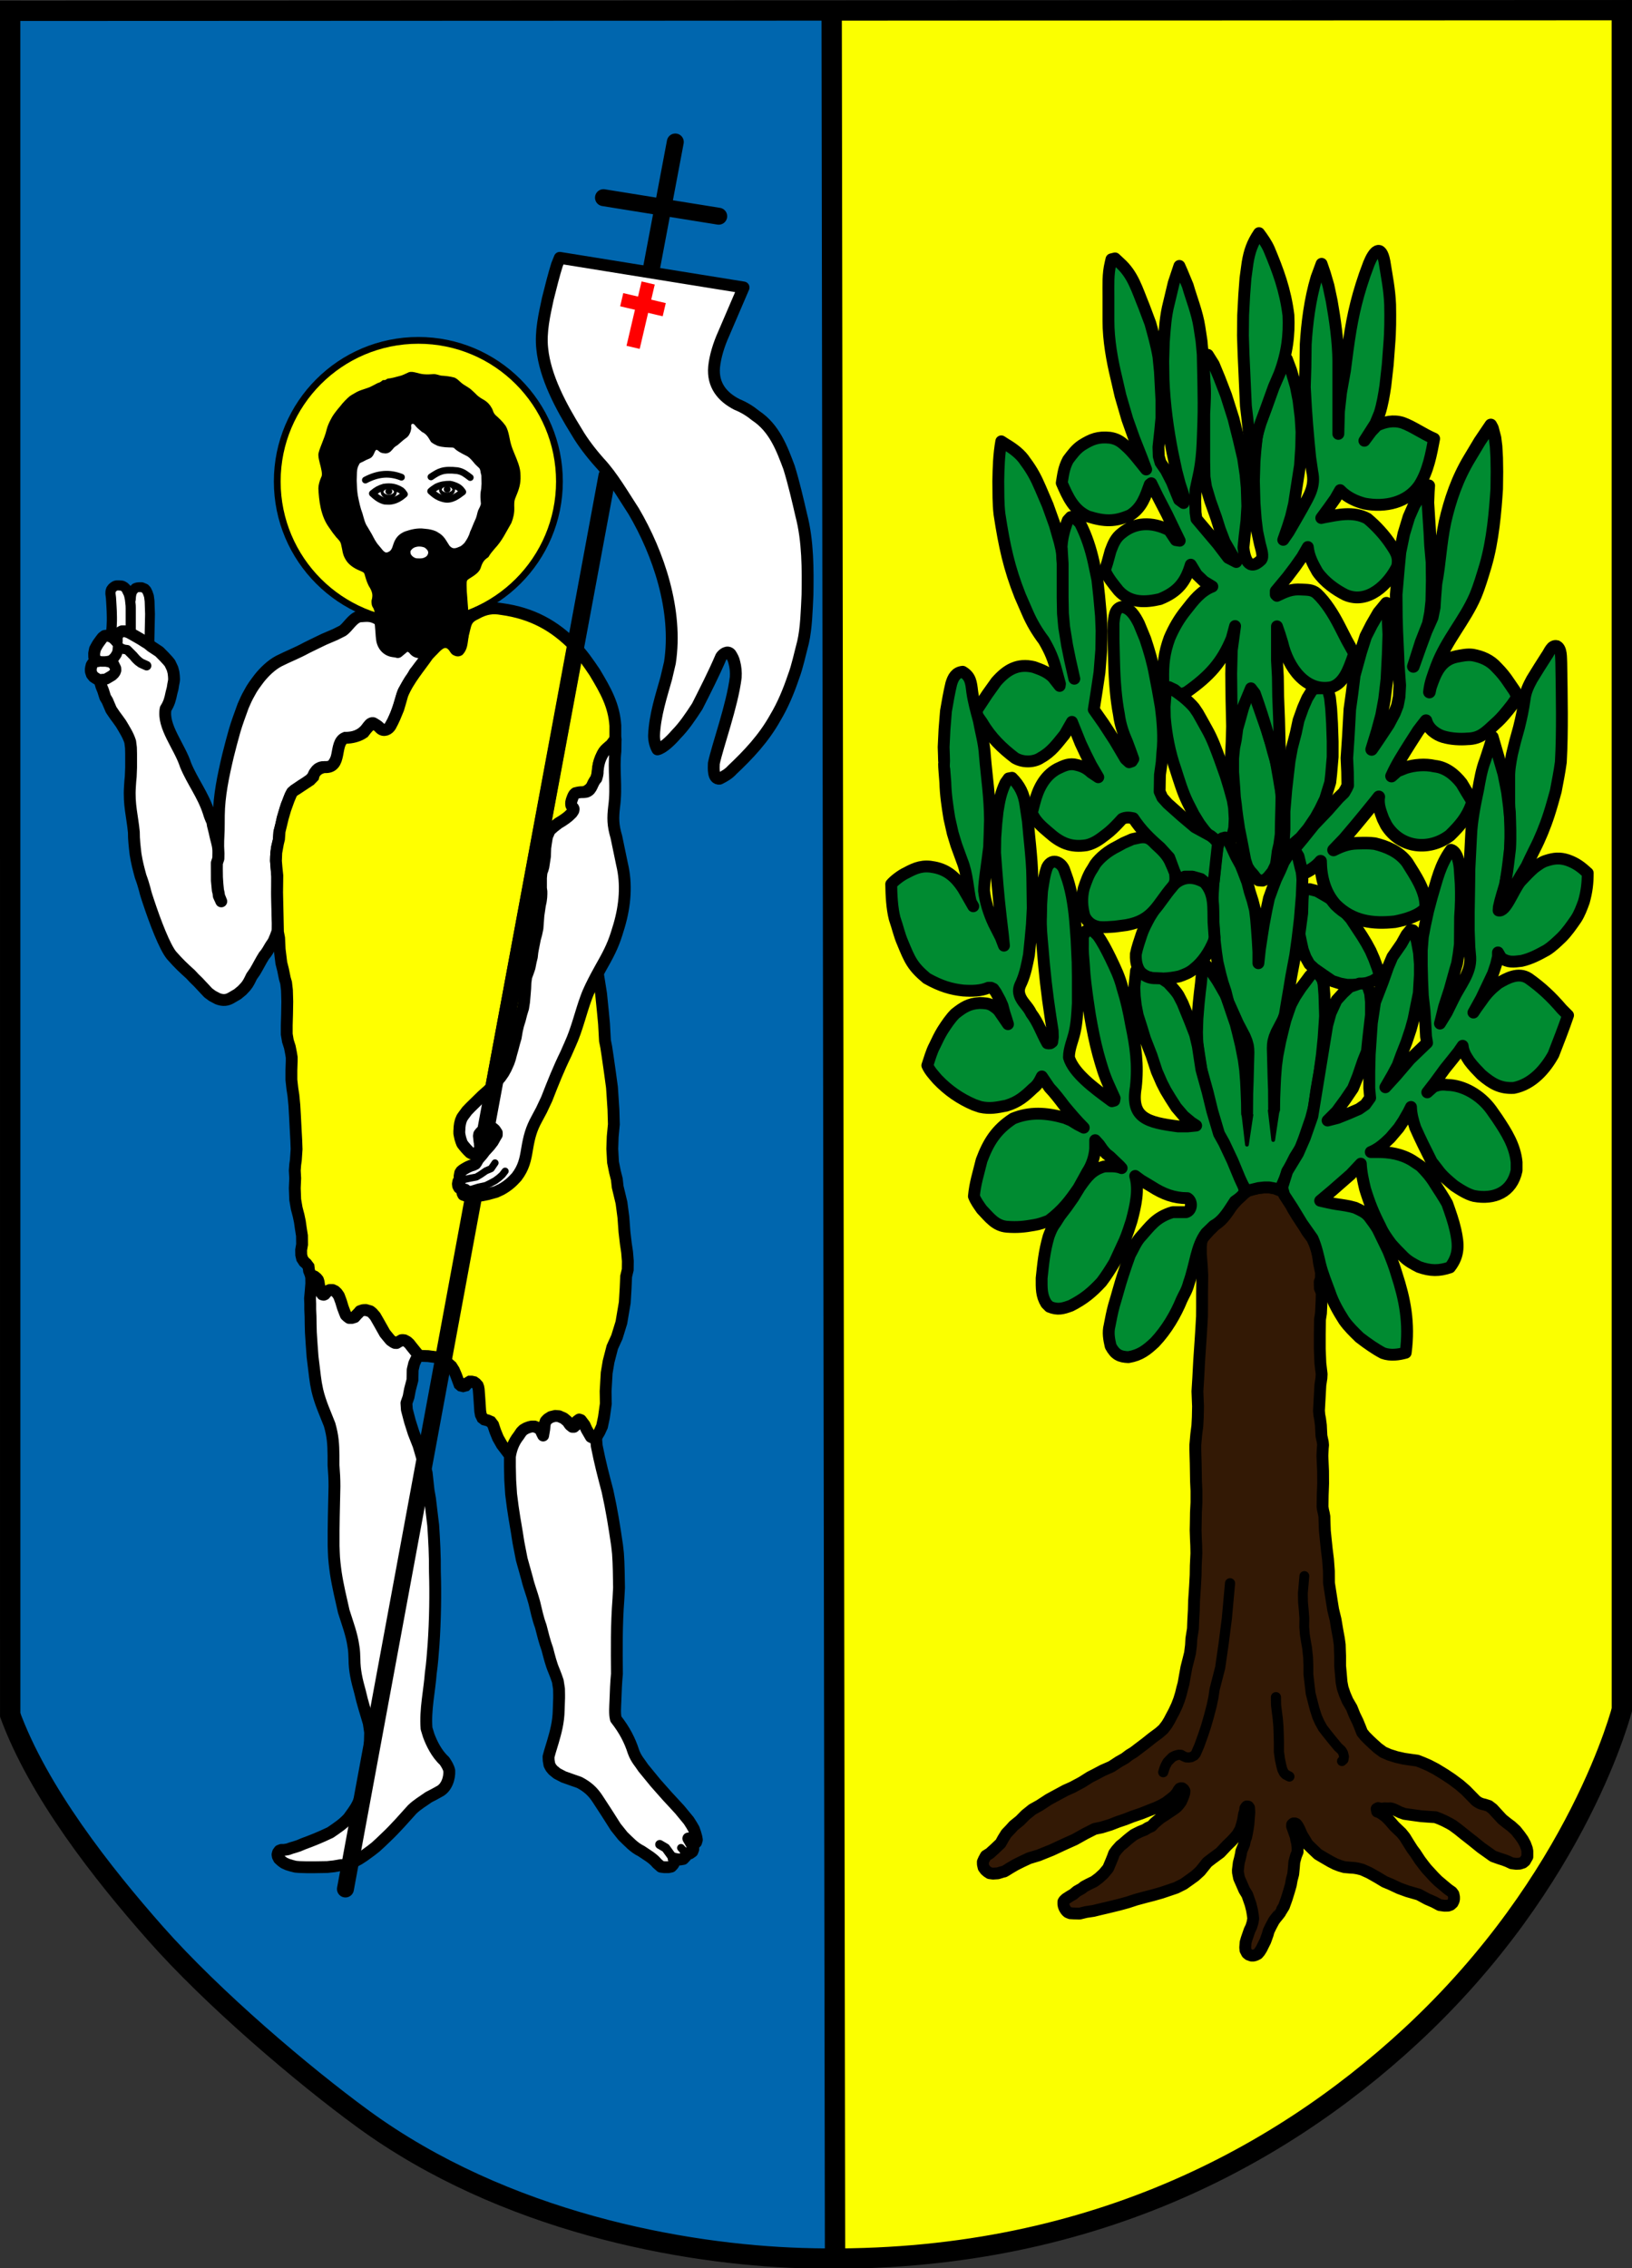 <?xml version="1.0" encoding="UTF-8" standalone="no"?>
<svg
   xmlns:dc="http://purl.org/dc/elements/1.1/"
   xmlns:cc="http://creativecommons.org/ns#"
   xmlns:rdf="http://www.w3.org/1999/02/22-rdf-syntax-ns#"
   xmlns:svg="http://www.w3.org/2000/svg"
   xmlns="http://www.w3.org/2000/svg"
   xmlns:sodipodi="http://sodipodi.sourceforge.net/DTD/sodipodi-0.dtd"
   xmlns:inkscape="http://www.inkscape.org/namespaces/inkscape"
   height="978.11"
   width="703.78"
   version="1.1"
   id="svg178"
   sodipodi:docname="POL_gmina_Jonkowo_COA.svg"
   inkscape:version="1.0.1 (3bc2e813f5, 2020-09-07)">
  <rect width="100%" height="100%" fill="#333333" stroke="none"/>
  <defs
     id="defs182" />
  <sodipodi:namedview
     pagecolor="#ffffff"
     bordercolor="#666666"
     borderopacity="1"
     objecttolerance="10"
     gridtolerance="10"
     guidetolerance="10"
     inkscape:pageopacity="0"
     inkscape:pageshadow="2"
     inkscape:window-width="1920"
     inkscape:window-height="1001"
     id="namedview180"
     showgrid="false"
     inkscape:zoom="0.20950308"
     inkscape:cx="-871.44197"
     inkscape:cy="896.99169"
     inkscape:window-x="-9"
     inkscape:window-y="-9"
     inkscape:window-maximized="1"
     inkscape:current-layer="svg178" />
  <title
     id="title2">Gmina Jonkowo coat of arms</title>
  <g
     transform="translate(-25.797 -62.87)"
     id="g176">
    <g
       transform="matrix(.745 0 0 .745 65.709 66.857)"
       id="g174">
      <path
         d="m428.43 2.732 457.78-0.347-0.693 986.25-8.317 24.951-31.188 60.991-49.555 67.922-51.981 48.862-42.624 32.921-65.496 35.347-79.704 29.802-70.001 11.436-57.525 2.772z"
         stroke="#000"
         stroke-width="1.96px"
         fill="#ff0"
         id="path6"
         style="fill:#fbff00;fill-opacity:1" />
      <path
         d="m-47.162 1.459 475.28-1.213 1.38 1302.5l-39.852-1.04-47.822-6.931-51.461-10.743-39.332-14.208-45.916-18.54-32.748-19.406-39.159-28.243-38.119-32.921-41.585-38.119-38.292-43.837-27.55-37.08-16.287-26.857-19.406-37.946z"
         fill="#004dff"
         id="path8"
         style="fill:#0066ae;fill-opacity:1" />
      <g
         fill="#fff"
         id="g16">
        <path
           d="m22.319 339.07 1.819-3.379 1.993-1.04h1.993l2.686 0.693 1.906 3.032 0.52 5.891-0.26 21.399-10.569-5.458-0.866-3.985 0.52-10.05z"
           id="path10" />
        <path
           stroke-linejoin="round"
           d="m10.667 362.47 0.217-2.772 0.173-2.469 0.13-3.119v-2.382l-0.087-3.422-0.13-2.556-0.173-2.989-0.13-2.123-0.303-2.339 0.043-1.3 0.347-1.126 0.78-1.04 0.996-0.78 0.644-0.36 0.743-0.204h1.429l1.646 0.13 0.623 0.251 0.896 0.556 0.95 0.925 0.736 1.559 0.693 1.386 0.347 1.17 0.433 2.123 0.39 3.509 0.043 1.603v3.769 4.115 5.848"
           stroke="#000"
           stroke-width="5.881"
           id="path12" />
        <path
           stroke-linejoin="round"
           d="m154.29 351.45c-4.146 1.367-6.388 6.178-9.543 8.303l-4.258 2.144-6.524 2.787-4.503 2.175-5.513 2.695c-5.96 3.252-10.36 4.822-16.111 7.719-4.531 2.404-8.515 6.419-11.302 9.893-2.314 3.112-4.125 5.379-5.82 8.729-1.382 2.359-2.466 4.85-3.553 7.351-1.983 5.564-3.475 9.342-5.023 14.672-1.298 4.65-2.552 9.31-3.706 13.998-2.888 12.233-5.187 23.357-5.33 34.581l-0.031 4.901c0.059 4.721-0.408 8.824-0.337 13.048l0.184 4.227-0.061 2.971-0.858 2.573-0.031 3.216 0.061 4.962 0.276 4.135 0.337 3.431 0.368 1.562 0.245 1.715 1.256 3.124-1.44-3.155-0.214-1.838-0.368-1.378-0.551-5.758v-1.348l-0.031-8.729 0.827-2.573 0.061-3.247c0.139-4.487-1.1-6.665-2.147-12.018l-1.038-4.155-0.245-1.746c-0.901-1.844-1.689-3.825-2.144-5.544-3.333-10.295-9.316-17.671-13.324-27.322-3.499-10.914-13.591-22.326-11.582-32.678 2.054-3.217 2.606-5.544 3.373-9.224l0.674-2.603 0.337-2.175 0.337-1.685 0.153-1.317-0.092-1.868-0.245-2.144-0.582-2.205-1.47-3.124-1.164-1.44-2.205-2.389-2.818-2.849-4.564-3.002-2.175-1.776-1.44-0.858-2.205-1.409-2.481-1.44-3.186-1.807-1.746-0.95-1.072-0.337-1.011-0.245h-0.827-0.796l-1.164 0.582-1.103 0.95-0.582 1.103-0.276 1.317 0.031 1.378-0.031 0.582-0.858-0.98-1.133-1.072-1.072-0.643-1.103-0.398-1.133-0.276h-0.521l-1.133 0.153-1.225 0.919-1.195 1.562-1.47 2.052-0.796 1.348-0.95 1.776-0.459 2.389 0.031 2.236 0.521 1.225 1.011 0.827 0.521 0.245-1.072 0.123-1.164 0.49-0.704 0.766-0.613 0.98-0.337 1.409-0.153 1.072 0.031 1.133 0.582 1.777 1.103 1.378 1.317 0.858 1.501 0.888 1.225 0.031 1.256-0.092-1.654 0.521 0.031 0.858 0.276 0.766 0.49 1.685 0.98 2.42 1.225 3.89 1.225 2.022 1.041 2.45 1.164 2.726 1.47 2.175 0.98 1.409 1.501 2.022 1.746 2.45c2.139 3.635 4.114 6.603 5.33 10.445l0.429 3.431 0.092 3.614v3.89 3.859l-0.214 5.421-0.245 2.512-0.214 3.247c-0.708 10.446 1.404 17.224 2.267 26.403-0.039 4.258 0.498 8.461 0.98 12.681 0.762 4.825 1.6 7.978 2.941 12.926 0.952 2.49 1.722 5.027 2.42 7.596 0.496 2.308 1.286 4.53 2.022 6.769 3.97 12.034 9.498 26.455 13.462 31.304 4.535 5.133 6.812 7.195 11.011 10.996l2.052 2.205 2.45 2.389 1.623 1.746 4.104 4.38 2.42 1.776 3.002 1.593c3.203 1.26 5.678 0.92 8.239-0.704l3.308-1.93 2.634-2.175 2.083-2.236c1.499-1.752 2.41-3.795 3.4-5.85l2.022-2.91c1.797-2.996 3.304-6.119 5.176-9.066 1.528-1.701 2.607-3.668 3.737-5.636l1.715-2.573 1.225-2.879 1.072-2.91 0.153-1.317 0.123-3.676-0.276-4.196-0.061-4.84-0.092-6.555 0.031-5.421-0.031-5.728-0.123-1.807-0.398-5.483-0.184-2.205 0.061-2.297 0.214-1.96 0.245-2.971 1.072-4.135 0.306-4.748 1.164-4.349 0.796-3.859 1.103-3.676 1.164-3.89 0.95-2.236 1.195-3.186 1.041-1.93 1.47-1.409 3.921-2.665 2.818-1.807 2.267-1.593 1.47-1.562 1.041-2.205 1.195-1.654 0.98-0.888 1.348-0.674 1.011-0.214 2.114-0.092h1.378l1.562-0.337 1.072-0.888 0.705-1.195 1.072-1.838 1.256-2.849 1.195-2.603 0.888-2.604 0.674-1.868c5.357-3.652 8.84-2.809 13.232-7.535l1.256-1.685 1.164-1.378 0.582-0.398 0.643-0.245h0.613l0.613 0.306 0.643 0.582 1.041 0.95 1.348 0.919 1.593 0.98 0.858 0.306 0.613 0.031h0.858l0.766-0.214 0.306-0.276 0.674-0.796 2.205-3.89 1.807-4.043 1.654-4.87 1.654-5.483 0.95-2.787 1.776-3.002 1.838-3.247 1.593-2.114 1.225-2.42 1.47-1.868 1.715-2.297 0.919-1.133 1.072-1.47 1.164-1.409 1.532-1.838-4.87-2.603-7.627-3.676-5.115 4.258-4.87-1.654-3.798-11.119-1.868-6.8-0.808 0.637c-4.249-2.728-7.378-1.887-11.028-1.681z"
           stroke="#000"
           stroke-linecap="round"
           stroke-width="6.861"
           id="path14" />
      </g>
      <g
         stroke="#000"
         stroke-linecap="round"
         id="g26">
        <circle
           stroke-linejoin="round"
           fill-rule="evenodd"
           cx="477.31"
           transform="matrix(2.751 0 0 2.751 -1124.5 -872.11)"
           cy="416.37"
           r="29.688"
           stroke-width="1.425"
           fill="#ff0"
           id="circle18"
           style="fill:#ffff00;fill-opacity:1;stroke-width:1.425;stroke-miterlimit:4;stroke-dasharray:none" />
        <path
           d="m295.74 109.06 66.709 10.743"
           stroke-width="9.802"
           fill="none"
           id="path20" />
        <path
           stroke-linejoin="round"
           d="m337.32 76.831-14.03 74.329"
           stroke-width="9.802"
           fill="none"
           id="path22" />
        <path
           stroke-linejoin="round"
           d="m270.44 143.89 106.39 17.15-11.48 26.75c-2.818 6.2-4.97 13.206-5.575 19.236-0.941 10.552 4.774 17.42 13.293 21.747 4.015 1.625 7.471 3.759 10.782 6.463 10.839 7.208 15.161 18.925 19.297 29.956 2.851 9.248 5.025 18.721 7.045 27.475 3.99 15.222 3.863 31.824 3.643 46.23-0.442 9.093-0.687 19.244-2.57 27.496-1.794 6.719-3.337 14.274-5.521 19.914-2.857 8.476-6.204 16.496-10.518 23.688-6.772 12.134-15.56 21.37-24.975 30.277-2.065 2.294-4.583 3.744-7.302 5.091-3.898 0.388-3.409-6.117-3.329-8.855 2.207-10.418 10.692-33.605 12.683-49.839 0.22-2.903-0.112-6.043-0.796-8.546-0.386-1.867-1.19-3.369-2.205-4.931-1.761-2.055-4.409-0.043-5.483 1.593-4.194 9.853-9.43 20.049-13.807 28.723-4.008 6.167-7.697 11.624-12.168 16.15-3.073 3.618-7.749 8.076-10.877 8.735-1.393-2.539-1.995-5.483-1.961-8.091 0.466-11.621 4.311-23.112 7.075-33.065 0.704-3.007 1.411-6.014 2.118-9.021 4.66-30.251-6.678-63.367-20.935-87.597-6.26-9.627-12.533-20.419-19.689-28.089-4.998-5.585-9.959-12.078-13.255-17.76-9.326-15.018-18.377-32.027-20.013-48.255-1.107-9.796 1.325-20.045 3.205-28.849 1.691-6.748 3.505-14.015 5.328-19.796z"
           stroke-width="6.861"
           fill="#fff"
           id="path24" />
      </g>
      <path
         d="m320.72 162.25-6.931 29.629"
         stroke="#f00"
         stroke-linecap="square"
         stroke-width="7.841"
         fill="none"
         id="path28" />
      <path
         d="m310.12 169.01 16.98 3.985"
         stroke="#f00"
         stroke-linecap="square"
         stroke-width="7.841"
         fill="none"
         id="path30" />
      <g
         stroke="#000"
         id="g38">
        <path
           d="m126.43 733.01-1.103-2.818-0.306-2.45-1.286-1.715-1.225-1.041-1.225-1.899-0.49-2.083-0.061-2.818 0.551-3.247-0.061-5.085-0.613-3.859-0.613-4.288-0.735-3.492-1.103-4.227-0.858-5.023-0.245-6.616 0.245-5.697-0.245-4.533 0.245-3.369 0.368-2.573 0.429-6.371-0.184-5.146-0.429-7.964-0.306-6.003-0.368-6.371-0.551-5.697-0.613-3.982-0.551-5.023v-5.575l0.184-5.268v-2.144l-0.429-2.573-0.674-3.431-1.103-3.431-0.674-3.982v-5.085l0.184-6.494 0.123-7.29-0.184-6.555-0.49-4.288-0.735-2.512-1.041-5.085-0.98-3.859-0.98-7.964-0.306-6.494-0.674-3.492-0.184-8.883-0.306-14.029 0.123-9.74-0.49-4.778-0.306-3.676 0.184-4.84 0.98-5.391 0.613-2.512 0.306-4.349 1.899-7.902 1.47-5.023 1.96-5.452 1.348-3.186 0.674-1.225 1.103-0.919 1.225-0.735 7.964-5.268 1.838-1.899c0.726-3.293 3.398-5.149 6.432-5.636 10.731 0.804 5.154-14.171 12.06-16.954 3.891-0 7.848-1.041 10.667-3.017 3.601-4.783 5.556-6.93 9.679-2.45 2.093 1.978 4.704 0.577 5.881-1.348 1.81-3.195 3.147-6.596 4.533-9.985 0.84-2.744 1.611-5.508 2.389-8.27 3.433-8.403 9.969-15.822 14.764-22.789 7.5-7.965 7.905-9.02 18.439-6.616 4.101-9.494 1.465-13.867 9.327-17.367 5.277-2.993 9.62-3.645 14.902-2.7 17.844 2.434 30.789 9.809 42.054 21.354 4.58 4.586 8.149 9.859 11.762 15.192 6.471 10.794 11.189 19.074 12.007 30.936v9.924l-0.858 1.348c-4.728 1.429-6.22 3.549-7.596 7.841l-1.164 3.492c-0.99 8.971-2.659 14.477-10.904 16.846l-2.818 0.919c-1.833 4.112-0.773 5.621-0.123 9.434-1.894 2.514-4.428 4.212-6.922 6.065l-7.167 5.513-0.796 3.002-3.247 28.425-1.899 25.79-3.737 21.747 36.45-5.942 0.551 8.393 0.919 5.758 1.041 6.555 0.98 9.679 0.735 7.719 0.551 9.863 0.735 3.676 0.858 5.697 1.225 8.576 1.225 9.005 0.245 3.614 0.613 9.312 0.245 8.515-0.674 7.167-0.245 6.984 0.429 7.78 1.103 5.513 1.103 4.349 0.49 4.411 2.205 9.189 1.103 8.393 0.613 8.393 0.796 6.8 0.735 4.962 0.429 5.207-0.061 5.023-0.919 3.859-0.306 6.922-0.49 8.209-0.98 5.758-0.98 5.82-2.573 8.331-2.695 5.942-2.144 8.331-1.103 6.555-0.613 10.598 0.123 7.229-1.103 7.902-1.103 5.207-1.47 3.186-2.205 3.737-8.821 2.512-17.765 3.676-15.56 0.858s-4.288 4.84-4.288 4.595c0-0.245-4.166-3.063-4.166-3.063l-3.676-4.84-2.267-3.982-1.593-3.921-1.225-3.676-1.348-1.776-1.838-0.796-1.899-0.49-1.103-0.858-0.919-1.899-0.368-2.144-0.49-7.535-0.368-4.901-0.245-1.409-0.368-0.98-1.041-1.164-1.041-0.735-1.348-0.306h-1.164l-1.164 0.674-0.613 0.919-0.613 0.674-1.409 0.368-1.286-0.306-0.858-0.735-1.899-5.146-1.286-3.002-1.47-2.328-1.899-1.654-2.941-2.083-3.676-1.47-4.962-0.674-5.636-0.184-6.003-0.184-20.767-3.063-23.218-9.495-7.657-18.746-3.186-10.169z"
           stroke-width="6.861"
           fill="#ff0"
           id="path32"
           style="fill:#ffff00;fill-opacity:1" />
        <path
           stroke-linejoin="round"
           d="m145.34 228.87c0.948-1.107 2.034-2.271 3.119-3.238 1.227-1.226 2.483-1.781 3.855-2.61 1.423-0.895 2.919-1.49 4.505-1.993l2.556-0.866 1.516-0.563c1.717-0.835 2.984-1.501 4.548-2.339 1.23-0.277 2.035-0.845 2.946-1.646 1.177 0.142 1.745-0.25 2.686-0.866 2.311-0.207 4.524-0.894 6.759-1.477 2.144-0.483 3.494-1.348 5.483-2.205 1.177-0.424 2.184-0.111 3.369 0.123 1.581 0.424 3.201 0.888 4.931 1.041 1.942 0.177 3.855 0.1 5.789-0.061 1.483-0.045 2.7 0.579 4.196 0.858 2.684 0.183 4.779 0.389 7.382 1.041 1.362 0.449 2.534 1.753 3.706 2.787 2.28 1.967 4.329 2.529 6.402 4.564l1.685 1.562c1.506 1.698 3.225 2.851 5.176 3.921 2.103 1.24 3.436 2.812 4.503 4.84 0.522 1.308 0.792 2.477 1.947 3.731 2.382 2.109 4.098 3.709 5.894 6.193 1.811 3.116 2.001 7.16 3.002 10.475 1.099 3.834 2.956 7.345 4.227 11.119 0.82 2.513 1.225 4.239 1.225 6.892 0.188 4.512-0.945 7.644-2.665 11.762-1.17 2.597-0.979 4.307-0.95 6.677 0.092 3.022-0.518 5.587-1.593 8.331-3.371 5.74-5.14 9.992-9.557 14.702-1.467 1.737-2.574 3.008-3.584 4.809-2.924 1.835-3.803 3.877-4.809 7.014-1.728 3.619-7.018 5.178-7.627 6.739-0.507 1.011-0.412 2.054-0.429 3.155-0.011 2.319 0.143 4.618 0.368 6.922l0.276 3.798 0.245 3.124-0.398 4.411 0.245 4.043c0.38 2.375 0.561 4.715 0.459 7.106-0.662 4.092-0.553 7.403-3.244 10.177-1.664 1.068-2.863 0.723-4.394-0.058-1.199-0.886-1.403-1.84-2.195-2.676-0.913-1.078-1.632-1.396-2.941-1.623-1.023-0.072-1.857 0.169-2.787 0.521-0.89 0.839-1.456 1.819-2.022 2.879l-0.827 0.98-1.195 0.582-2.047 0.524-1.641 0.041c-8.075 2.043-8.944-2.116-11.325-4.73l-1.273-0.12-0.88 0.403-0.722 1.186-0.429 1.409-0.98 1.164-1.838 0.735c-6.593 0.239-10.377-4.402-10.904-9.495-0.303-1.694-0.413-7.141-1.103-11.394l0.368-1.409 0.123-2.205-0.429-1.777-0.613-1.654c-0.989-1.25-0.98-2.223-0.98-3.737 0.887-3.21 0.56-5.007-0.919-7.841-1.536-2.302-2.26-4.793-3.002-7.412-0.487-1.964-1.331-2.206-3.063-3.002-3.607-1.408-6.486-3.427-8.025-6.003-1.065-1.636-1.573-3.276-1.899-5.146 0-0.245-0.735-3.553-0.735-3.553-0.424-1.976-1.678-3.099-3.002-4.533l-2.022-2.573-2.267-3.247c-4.578-6.38-5.54-15.302-5.82-21.87 0.066-2.057 0.652-3.829 1.409-5.697 0.853-1.648 0.718-2.797 0.429-4.533-0.471-3.007-1.681-6.045-1.838-8.821-0.321-2.138 3.49-9.118 4.778-14.825 0.523-1.955 1.325-3.741 2.267-5.513 1.071-2.223 2.577-4.094 4.104-6.003 0.918-0.981 1.609-1.944 2.49-3.025z"
           stroke-linecap="round"
           stroke-width="1.96px"
           id="path34" />
        <path
           stroke-linejoin="round"
           d="m121.65 1062-2.328 0.98-2.45 0.796-1.899 0.551-1.838 0.674-2.144 0.367h-1.654l-1.164 0.429-0.796 1.103-0.306 1.164 0.184 1.103 0.674 1.348 1.409 1.286 1.593 1.164 1.96 0.858 2.389 0.735 2.205 0.551 2.328 0.184 4.288 0.123h4.288l7.412-0.123 4.043-0.429 3.737-0.674 1.838-0.061 1.776-0.367 3.553-1.225 3.431-1.838 2.818-1.838 4.288-3.124 2.573-2.022 2.941-2.696 3.063-2.94c5.521-5.181 10.95-11.492 15.192-16.173 3.111-2.961 6.045-4.581 9.495-7.045l3.186-1.654 2.757-1.532c4.491-2.092 6.232-7.9 6.004-12.13-0.489-2.184-1.603-3.876-2.818-5.697-4.502-4.074-7.466-10.222-9.128-14.764l-1.225-3.982c-0.866-10.831 1.755-22.145 2.45-31.978 0.797-5.447 1.163-10.934 1.593-16.418 0.991-14.226 1.204-29.855 0.797-42.331 0.103-9.203-0.416-18.37-0.98-26.893l-1.164-9.679-0.674-5.697-0.858-4.901-1.103-10.108-1.593-5.146-3.063-10.537-2.879-7.351-2.144-6.739-1.776-6.8-0.245-3.798 1.225-3.492 0.796-4.227 1.47-5.636 0.123-5.881 0.858-3.614 1.041-2.267 1.409-2.695-1.715-2.083-2.512-3.124-0.98-1.286-1.286-1.164-1.593-0.858-1.041-0.123-0.674 0.061-0.674 0.429-1.164 0.613-0.98 0.613-0.98-0.061-0.858-0.429-1.593-1.103-1.041-1.225-2.267-2.757-3.798-6.739-1.838-3.186-1.654-1.899-1.225-0.98-1.286-0.368-1.225-0.368-1.654 0.061-1.776 0.613-0.735 0.919-1.225 1.225-1.103 1.286-1.593 0.49h-1.593l-0.98-0.735-0.98-0.919-0.674-1.654-1.041-2.757-1.041-3.431-1.225-3.308-1.164-1.654-1.103-1.041-1.409-0.674h-1.593l-0.98 0.429-1.164 1.103-0.796 0.98-0.613 0.245-0.796-0.184-0.551-0.858-1.225-3.982-0.368-2.45-0.368-1.164-0.858-1.041-1.164-0.919-1.409-0.429-0.49 0.123 0.061 4.411-0.368 4.717-0.368 3.859 0.123 3.124v3.247l0.184 4.104 0.061 4.411 0.123 4.778c0.367 5.187 0.546 9.144 0.98 14.09 0.784 5.832 1.099 9.878 1.96 15.437l0.796 4.043c1.653 7.138 4.657 13.532 7.106 19.848 1.898 6.635 2.196 11.297 2.266 17.949v5.513c0.35 4.433 0.551 7.863 0.551 12.252-0.271 13.336-0.583 22.123-0.49 34.551l0.123 3.614c0.1 4.056 0.623 8.056 1.164 12.068 1.168 7.618 3.028 15.203 4.595 22.176 2.156 6.843 4.686 13.501 5.575 20.093 0.489 2.529 0.51 5.093 0.612 7.657 0.011 6.411 1.378 12.327 3.185 18.684 1.516 6.772 3.241 11.782 5.085 18.194l0.796 5.391-0.184 6.739-1.225 12.436c-2.876 7.649-1.885 15.65-6.677 23.953-1.362 2.253-2.934 4.361-4.472 6.494-3.286 3.55-6.533 5.606-10.475 8.331-6.036 2.878-10.396 4.631-15.988 6.677z"
           stroke-width="6.861"
           fill="#fff"
           id="path36" />
      </g>
      <path
         stroke-linejoin="round"
         d="m297.73 270.11-151.35 817.89"
         stroke="#000"
         stroke-linecap="round"
         stroke-width="9.802"
         fill="none"
         id="path40" />
      <path
         d="m184.89 312.52c0.692-0.657 1.296-0.993 2.209-1.256 1.261-0.361 2.267-0.343 3.546-0.141 1.611 0.255 2.366 0.907 3.299 2.134 0.217 0.419 0.371 0.837 0.347 1.256-0.069 0.907-0.333 1.253-0.779 1.917-0.772 0.735-1.443 0.971-2.426 1.288-1.171 0.215-2.33 0.144-3.509 0.087-1.354-0.219-2.42-1.034-3.119-1.993-0.415-0.611-0.458-1.197-0.477-1.906 0.159-0.569 0.446-0.948 0.91-1.386z"
         fill="#fff"
         id="path42" />
      <path
         stroke-linejoin="round"
         d="m156.21 260.93 1.733-0.91 2.209-0.953c2.444-1.291 1.771-4.427 4.115-5.068 1.06 0.099 1.606 0.638 2.382 1.3 0.945 0.778 1.947 0.723 3.119 0.823 1.865-0.194 2.658-1.432 3.812-2.816 0.823-0.921 1.646-1.346 2.469-1.906l3.422-2.946 1.863-1.386c0.99-0.827 1.362-1.788 1.819-2.946l0.39-1.733c-0.189-1.187-0.221-2.167 0.563-3.032 1.373-0.678 1.77-0.477 2.946 0.39 1.146 1.617 2.656 2.811 4.159 4.072 2.974 1.439 3.958 3.549 5.458 5.978 1.022 0.857 2.182 1.397 3.379 1.949 2.685 0.889 5.521 0.854 8.317 0.953 0.986 0.117 1.675 0.481 2.079 1.083 1.236 1.096 2.686 1.84 4.115 2.642l2.946 1.516c1.895 1.214 3.199 2.984 4.635 4.678l1.603 1.559c1.498 1.239 1.662 2.214 1.906 4.029l0.39 1.516 0.087 4.938-0.173 2.989c-0.507 2.211-0.549 4.317-0.347 6.541l0.173 2.123c-0.185 1.305-1.072 2.948-1.663 4.098-0.614 1.716-0.727 3.537-1.715 5.475l-0.91 2.079-1.3 3.205-0.736 1.603c-0.7 2.588-1.933 4.67-3.465 6.801 0 0-1.256 1.17-1.473 1.386-0.991 0.839-2.19 1.224-3.379 1.689-2.456 0.765-3.797 0.086-5.328-1.559-2.173-3.332-3.067-5.597-6.324-7.407-1.596-1.086-3.266-1.413-5.111-1.776l-2.339-0.26c-3.874-0.536-7.551 0.405-10.916 1.559-2.767 1.226-4.329 2.691-5.501 5.241-1.003 2.251-1.1 4.526-3.039 6.026-2.273 1.417-3.378 1.239-5.148-0.482l-2.512-3.032c-1.774-1.968-2.891-4.307-4.115-6.628l-2.441-4.141c-1.673-2.362-2.245-5.348-3.06-8.075-1.295-3.357-1.978-6.843-2.686-10.353-0.5-2.959-0.6-5.933-0.693-8.923l0.13-4.851c0.137-2.031 0.446-3.408 1.429-5.068 0.355-1.162 1.704-1.444 2.729-1.993z"
         stroke="#000"
         stroke-linecap="round"
         stroke-width="1.96px"
         fill="#fff"
         id="path44" />
      <g
         stroke-linejoin="round"
         stroke="#000"
         stroke-linecap="round"
         stroke-width="3.921"
         fill="none"
         id="g52">
        <path
           d="m157.92 272.51c7.337-3.903 14.056-4.36 20.89-1.654"
           id="path46" />
        <path
           d="m195.9 270.68c4.615-3.092 6.904-4.527 15.254-3.614 3.394 0.62 4.993 2.151 7.474 3.982"
           id="path48" />
        <path
           d="m161.97 280.28c2.286-1.933 3.956-2.875 6.677-3.676 4.17-0.617 6.956-0.005 10.091 1.956 0.749 0.604 1.257 1.365 1.793 2.148-2.367 2.075-4.839 3.564-7.682 3.992-1.275 0.222-2.521 0.08-3.798-0.011-2.782-0.66-5.191-2.628-7.081-4.409z"
           id="path50" />
      </g>
      <g
         stroke-linejoin="round"
         stroke="#000"
         stroke-linecap="round"
         id="g64">
        <ellipse
           rx="1.969"
           transform="matrix(1.96 0 0 2.866 -768.13 -903.8)"
           ry="1"
           cy="412.81"
           cx="479.38"
           stroke-width=".827"
           fill="#fff"
           id="ellipse54" />
        <ellipse
           fill-rule="evenodd"
           rx=".859"
           transform="matrix(1.707 0 0 1.707 -645.91 -425.06)"
           ry=".812"
           cy="412.49"
           cx="478.86"
           stroke-width="0.6"
           id="ellipse56" />
        <path
           d="m195.72 278.95c1.034-1.011 2.377-1.821 3.431-2.512 2.784-1.248 4.826-1.532 7.719-1.532 1.131 0.16 2.174 0.524 3.228 0.936l1.428 0.718c1.267 0.774 1.942 1.627 2.757 2.818-1.445 1.147-2.951 2.193-4.566 3.082-2.984 1.407-4.846 1.582-8.075 0.413l-1.081-0.432c-1.865-0.82-3.478-2.22-4.84-3.492z"
           stroke-width="3.921"
           fill="none"
           id="path58" />
        <ellipse
           rx="1.969"
           transform="matrix(1.96 0 0 2.866 -734.39 -905.13)"
           ry="1"
           cy="412.81"
           cx="479.38"
           stroke-width=".827"
           fill="#fff"
           id="ellipse60" />
        <ellipse
           fill-rule="evenodd"
           rx=".859"
           transform="matrix(1.707 0 0 1.707 -612.16 -426.31)"
           ry=".812"
           cy="412.49"
           cx="478.86"
           stroke-width="0.6"
           id="ellipse62" />
      </g>
      <g
         stroke="#000"
         stroke-linecap="round"
         fill="none"
         id="g74">
        <path
           stroke-linejoin="round"
           d="m22.169 341.55 0.123-1.776 0.306-1.654 0.49-1.225 0.674-0.858 0.98-1.041 1.041-0.368 1.103-0.123h1.593l1.899 0.796 0.858 0.919 0.735 1.532 0.674 1.96 0.368 2.879 0.123 3.798 0.123 3.676-0.206 9.739-0.161 7.598"
           stroke-width="5.685"
           id="path66" />
        <path
           stroke-linejoin="round"
           d="m13.899 365.81 0.674 2.389 1.593 1.47 2.083 0.796 1.776 0.245 1.47 1.47 2.022 2.022 1.532 1.777 1.409 1.348 1.593 1.164 1.47 0.674 1.776 0.796"
           stroke-width="5.489"
           id="path68" />
        <path
           d="m3.362 377.45 2.083 0.061h1.96l1.838-0.123 1.103-0.368 1.041-0.674 1.286-1.225 1.164-1.715 0.674-1.654 0.123-1.164 0.184-2.022"
           stroke-width="6.077"
           id="path70" />
        <path
           stroke-linejoin="round"
           d="m8.814 377.51 1.532 0.306 1.164 0.796 0.796 0.674 0.49 1.041 0.551 1.103 0.061 1.225-0.368 1.041-0.674 0.919-1.041 0.98-1.532 0.919-1.899 1.103-1.593 0.49"
           stroke-width="6.469"
           id="path72" />
      </g>
      <path
         stroke-linejoin="round"
         d="m299.07 426.57c-4.66 4.17-6.259 8.908-6.671 14.251 0.068 1.583-0.319 2.979-0.78 4.462-2.639 2.693-2.357 6.355-5.588 7.58-1.119 0.312-2.232 0.303-3.379 0.303-1.067 0.062-2.088 0.305-3.119 0.563l-0.736 0.693c-0.701 1.028-1.044 2.222-1.473 3.379l-0.303 1.343v0.996l0.13 0.78 0.476 0.78 0.606 0.563 0.217 0.476v0.606l-0.173 0.606-0.823 1.256-2.036 1.949-1.603 1.256-1.949 1.343-2.209 1.343-2.686 2.079-1.819 1.603-0.866 1.17-0.476 1.256-0.65 1.343-0.39 1.993-0.347 2.209-0.39 2.772-0.173 4.851-0.91 5.978-0.476 1.646-0.563 1.429-0.173 1.429-0.173 1.949v3.898 2.036l0.26 1.949v1.473l-0.087 1.819-0.303 2.339-0.476 2.209-0.866 5.891-0.26 3.422-0.303 4.115-0.693 3.292-0.78 2.816-0.563 2.902-0.52 2.599-0.39 2.166-0.303 2.729-0.65 2.686-0.693 3.509-0.823 2.426-1.126 3.075-0.433 3.379-0.13 3.205-0.26 3.292-0.39 4.505-0.563 3.595-0.953 3.075-0.953 3.725-0.953 3.032-0.736 3.162-0.693 4.072-0.953 3.292-0.866 3.335-0.78 2.729-0.693 2.686-0.78 2.296-1.559 3.509-1.429 2.599-1.776 2.556-3.249 3.682-3.812 3.899-3.465 3.075-3.898 3.812-2.945 2.884-1.999 2.072-2.053 2.779-0.799 1.15-0.741 1.752-0.445 1.737-0.26 1.848-0.043 1.214-0.1 1.301 0.011 1.319 0.279 1.456 0.304 1.379 0.557 1.757 0.546 1.392 1.167 1.479 1.03 1.209 1.016 1.107 1.337 1.327 0.984 0.515 1.034 0.061 1.598-0.152 1.014-0.585 0.819-1.93 0.288-0.9 0.064-0.957-0.142-0.83-0.028-0.938-0.199-0.826-0.131-1.381-0.213-1.77 0.187-1.041 0.862-1.084 1.775-1.616 1.703-0.412 1.363-0.497 0.91-0.087h0.91l0.65 0.433 0.866 0.78 1.126 1.689v1.17l-0.823 1.343-1.473 2.642-1.863 2.426-2.252 2.469-0.563 0.606-1.386 1.863-1.925 2.217-0.615 0.784-0.879 1.601-0.613 0.895-1.298 0.645-1.32 0.375-1.927 0.847-1.689 0.952-1.083 0.693-0.866 0.736-0.606 0.953-0.354 1.991 0.634 1.951-1.33 0.96-0.281 1.491 0.142 1.156 0.539 1.048 0.922 0.702 2.652 0.395-1.376 1.071-0.207 1.029 0.436 0.887 2.562 0.928 4.056-0.007 3.624-0.49 3.879-0.768 4.851-1.343 2.902-1.343c3.776-2.081 6.19-4.187 9.01-7.321 4.123-5.394 5.077-10.034 6.108-16.374 1.184-6.955 2.367-11.384 5.588-17.24l2.729-5.111 3.032-6.454c3.719-9.558 6.917-17.58 11.089-26.077l2.382-5.415c4.027-8.715 6.205-18.664 9.27-26.9 1.555-4.399 3.911-8.894 5.804-12.519l2.556-4.678c4.198-7.414 7.003-12.568 9.313-19.926l1.429-4.635c3.541-12.017 4.47-24.18 1.733-35.607-1.099-5.347-2.35-11.147-3.292-15.854-2.04-6.862-2.055-10.957-1.3-17.414 1.613-11.939-0.484-21.453 0.756-32.153l0.102-6.357c0.498-2.397-2.462 3.043-3.673 3.424z"
         stroke="#000"
         stroke-linecap="round"
         stroke-width="6.861"
         fill="#fff"
         id="path76" />
      <g
         stroke="#000"
         fill="none"
         id="g84">
        <path
           stroke-linejoin="round"
           d="m213.35 677.38 2.631-0.23 2.749-0.587 3.421-0.638 2.504-1.485 3.041-2.106 3.032-1.3 2.251-3.304"
           stroke-linecap="round"
           stroke-width="4.094"
           id="path78" />
        <path
           stroke-linejoin="round"
           d="m215.51 683.19 3.725-0.173 4.087-1.265 4.192-0.887 2.526-1.229 2.976-1.596 2.254-1.669 1.903-1.718 1.647-2.134"
           stroke-linecap="round"
           stroke-width="4.094"
           id="path80" />
        <path
           d="m298.12 269.81-71.95 386.61"
           stroke-width="9.802"
           id="path82" />
      </g>
      <path
         stroke-linejoin="round"
         d="m246.53 825.87 1.646-2.426 1.213-1.213 1.646-0.953 1.646-0.606 1.386-0.347h1.819l1.993 0.866 1.473 1.126 0.606 1.473 0.866 1.733 0.606-3.552 0.347-3.205 0.52-1.559 1.126-1.213 1.906-1.213 2.512-0.606 2.166 0.173 2.772 1.213 2.166 1.819 1.386 1.993 1.386 1.126h0.953l0.78-0.693 0.433-1.126 0.52-1.473 1.3-0.953 0.953 0.346 2.166 2.859 1.126 2.512 1.559 2.686 0.953 1.646 1.646 0.78h1.386l0.347 4.418c1.997 10.115 3.745 16.663 6.238 26.164 2.51 11.361 3.896 20.199 5.545 31.448l0.52 4.678c0.47 6.605 0.505 13.222 0.606 19.839l-0.347 6.498c-1.164 14.969-0.99 29.371-0.866 43.317-0.512 5.158-0.686 10.331-0.866 15.508-0.133 3.567-0.523 7.588 0.26 10.656 5.045 6.45 8.097 12.408 10.144 18.831 1.59 4.433 3.729 6.377 5.711 9.498l7.104 8.664 6.671 7.537 7.277 7.884 5.285 6.411 1.646 2.599 1.3 2.252 0.78 2.252 0.693 2.426 0.26 1.559-0.433 1.473-1.386 1.213h-0.866l-1.126-1.733-1.126-1.733 2.079 3.552 0.78 1.3v1.386l-0.52 1.386-1.473 1.04-1.213 0.087-1.04-0.173 0.26 0.78-0.433 1.04-1.386 1.473-1.993 0.347-2.166-0.26-1.386-0.347 0.347 0.866v1.473l-0.606 1.126-1.126 1.213-1.646 0.346h-2.339l-1.993-0.26-2.252-1.993c-2.474-3.037-5.99-4.911-9.183-7.104-4.2-2.012-7.238-5.503-10.569-8.664l-4.159-5.198-5.285-8.317-5.025-7.71c-2.924-4.59-6.111-7.348-10.743-9.79l-3.725-1.3-5.371-1.906-3.812-1.993-2.339-1.906-1.213-1.473-0.866-1.646-0.433-2.512-0.087-2.166 0.78-2.859 1.733-5.718c1.589-5.508 3.234-11.13 3.382-18.567l0.17-4.997c0.134-2.397 0.05-4.793 0-7.191l-0.693-4.418c-0.626-2-1.399-3.943-2.166-5.891-1.767-4.072-2.768-8.374-3.899-12.649-1.591-4.329-2.682-8.792-3.812-13.255-1.657-4.446-2.621-9.085-3.725-13.688-1.521-5.633-3.054-9.139-4.159-13.862l-3.119-11.176-1.906-9.79-0.953-6.064-1.386-8.23-0.953-6.238-0.953-7.451-0.52-8.057-0.173-7.797v-5.804c0.677-4.584 2.289-8.523 4.938-11.869z"
         stroke="#000"
         stroke-width="6.861"
         fill="#fff"
         id="path86" />
      <g
         fill="none"
         id="g110">
        <g
           stroke="#000"
           id="g106">
          <path
             stroke-linejoin="round"
             d="m336.72 1071.1-4.964-6.838-3.453-2.028"
             stroke-linecap="round"
             stroke-width="5.23"
             id="path88" />
          <path
             d="m343.16 1067-2.545-2.8"
             stroke-linecap="round"
             stroke-width="4.509"
             id="path90" />
          <g
             id="g104">
            <path
               d="m-49.628 0.895 940.89-0.368"
               stroke-width="11.762"
               id="path92" />
            <path
               d="m-47.692-4.988 0.032 993.31"
               stroke-width="11.784"
               id="path94" />
            <g
               stroke-width="11.762"
               id="g102">
              <path
                 d="m885.19-5.06 0.03 989.57"
                 id="path96" />
              <path
                 d="m-48.042 986.24c16.498 45.557 54.056 93.038 84.309 127.31 33.453 37.894 85.592 82.149 120.18 107.41 82.066 59.943 185.8 78.512 253.84 80.67 159.59 5.062 274.5-56.079 352.99-128.81 97.668-90.498 122.3-189.92 122.3-189.92"
                 id="path98" />
              <path
                 d="m427.83-1.501 1.96 1305.6"
                 id="path100" />
            </g>
          </g>
        </g>
        <path
           d="m427.25 1.806 457.78-1.733 0.693 986.94-27.03 61.337-34.307 57.179-28.763 34.307-37.08 37.426-43.317 35.347-30.149 21.139-43.664 22.178-48.515 18.713-70.347 18.713-59.258 8.317-33.614 0.693z"
           id="path108" />
      </g>
      <path
         stroke-linejoin="round"
         d="m580.07 1053.2-5.458 2.772-6.064 3.379-5.978 2.686-7.451 3.465-7.537 3.032-5.458 1.646-4.072 1.906-3.812 1.906-3.552 2.079s-2.859 1.906-3.292 1.906c-0.433 0-3.379 0.953-3.379 0.953l-2.772 0.173-1.993-0.26-1.213-0.78-1.139-0.965-1.103-1.47-0.429-1.868-0.031-1.47 0.674-1.532 1.072-1.96 2.297-1.44 2.818-2.542 1.774-1.697 1.646-1.559 1.473-2.686 1.863-2.989 2.296-2.382 1.949-2.166 3.595-2.902 3.292-3.336 3.942-3.162 4.115-2.296 5.458-3.552 4.158-2.252 5.371-2.902 3.985-1.776 5.501-2.946 4.808-3.032 2.902-1.473 4.418-2.339 5.025-2.209 4.375-2.859 3.379-1.906 2.556-1.949 2.556-1.559 7.017-5.328 3.855-3.076 3.812-2.816 2.426-2.123 2.079-2.686 1.386-2.296 1.429-2.729 1.3-2.426 1.689-3.595 1.3-3.379 1.04-3.379 0.823-3.422 0.693-2.469 0.866-4.895 0.823-4.548 1.17-4.592 0.91-3.682 0.563-4.418 0.217-3.942 0.91-5.675 0.173-4.635 0.347-6.324 0.13-5.155 0.563-8.534 0.347-6.411 0.087-5.501 0.347-7.104-0.087-4.505-0.173-3.552-0.173-5.415 0.087-4.159 0.087-5.978 0.303-5.891v-6.758l-0.26-5.501-0.173-10.31-0.13-4.288-0.087-3.595v-2.902l0.52-5.891 0.65-5.112 0.26-4.938 0.13-6.281-0.347-8.707 0.476-7.624 0.52-9.876 0.347-5.198 0.433-6.324 0.433-6.714 0.433-7.624 0.043-5.155v-7.537l0.13-11.219-0.26-5.111-0.563-7.017v-4.548l0.433-3.812 0.866-1.256 0.996-1.083 2.556-2.859c5.668-5.388 10.999-12.144 15.464-16.98 2.143-2.513 4.074-4.093 6.628-5.934l3.465-1.256 3.205-0.606 3.292-0.347 3.162 0.043 3.465 0.693 3.119 1.386 2.296 2.036 2.123 3.249 2.079 4.938 2.512 4.159 3.509 5.198 2.339 3.942 2.859 3.855 1.733 3.639 1.429 3.942 0.866 6.714 1.17 5.631-0.087 3.379-0.693 1.993 0.087 3.509 1.126 2.859-0.13 4.375-0.347 7.364-0.563 3.595-0.13 8.534v8.447l0.347 8.36 0.736 6.238-0.13 2.339-0.606 4.029-0.433 7.84-0.39 6.974 0.217 2.512 0.433 2.252 0.477 3.639 0.303 6.151 0.78 3.595 0.173 1.776-0.173 1.776-0.217 4.462 0.39 8.75 0.043 7.277-0.26 6.974-0.087 6.498 0.303 1.949 0.433 1.819 0.347 1.906 0.043 2.166 0.217 6.021 0.563 5.545 0.563 5.328 0.693 5.501 0.52 6.974 0.043 6.844 1.04 6.714 0.476 3.119 0.91 5.631 1.386 5.718 1.04 6.194 0.866 4.678 0.52 3.725 0.087 2.946 0.13 3.509v5.761l0.433 4.722 0.39 4.678 0.65 3.422 1.256 3.682 1.603 3.725 2.382 4.072 1.646 4.115 1.863 3.855 1.386 3.379 1.126 2.902 1.733 2.123 2.512 2.512 2.209 2.079 2.556 2.296 3.205 2.382 3.509 1.516 4.115 1.3 4.418 0.996 4.115 0.606 3.552 0.476 3.119 1.213 3.422 1.473 4.245 2.209 5.112 3.119 4.029 2.686 4.548 3.379 3.639 3.162 3.985 4.072 1.906 1.949 1.126 0.78s0.736 0.433 0.953 0.52c0.217 0.087 1.17 0.476 1.17 0.476l1.776 0.433 2.426 0.78 2.209 1.689 3.379 3.682 2.166 2.339 2.859 2.296 2.382 1.776 2.642 2.426 2.296 2.902 1.733 2.426 1.343 2.512 0.953 2.556 0.303 1.516v1.689 1.603l-0.866 1.473-0.52 0.953-1.17 0.953-1.863 0.606-2.036 0.087-2.599-0.303-2.382-1.126-2.296-0.866-2.469-0.78-3.639-1.3-2.599-1.863-4.332-3.075-4.938-3.985-5.025-3.942-3.335-2.686-3.119-2.296-1.906-1.126-3.032-1.559-2.642-1.169-2.426-0.91-2.859-0.173-5.371-0.39-5.068-0.693-4.635-0.65-2.512-0.91-2.296-1.126-1.733-0.78-1.603-0.433-1.343 0.087-2.079-0.087-1.689 0.303-1.993-0.433-0.866 0.476 0.303 1.56 1.213 0.39 1.646 1.04 2.079 1.516 2.296 2.339 2.772 3.205 4.072 3.899 1.949 2.426 2.426 3.942 1.993 3.119 1.689 2.252 2.642 4.029 2.382 3.162 1.646 2.036 1.689 1.819 2.339 2.556 2.296 2.296 3.335 2.816 2.599 2.166 2.166 1.516 0.91 1.213 0.347 1.646v1.256l-0.217 0.996-0.606 1.256-1.17 1.04-1.429 0.52-2.079 0.043-2.816-0.39-3.335-1.776-3.899-1.689-4.895-2.642-6.498-1.863-4.765-1.733-5.285-2.469-3.162-1.3-3.942-2.382-4.895-2.772-4.202-1.906-2.599-0.65-2.123-0.346-2.036-0.13-3.509-0.303-2.556-0.736-2.686-1.04-2.729-1.386-4.332-2.512-2.989-1.776-3.379-3.205-2.686-2.642-0.996-1.733-2.209-3.639-1.559-3.509-0.823-1.559-0.563-0.78-0.476-0.52-0.65-0.26h-0.823l-0.476 0.303-0.303 0.346-0.043 1.04 0.823 2.382 0.65 1.819 0.65 1.819 0.26 1.689 0.476 1.819 0.303 2.469 0.043 2.772-0.953 2.339-0.953 3.465-0.26 3.249-0.39 3.899-0.866 3.292-0.52 2.989-1.04 3.595-1.343 4.332-1.603 4.462s-2.036 3.249-2.079 3.465-2.772 3.509-2.772 3.509l-0.953 1.3-1.689 3.162-1.343 2.772-0.563 2.036-1.343 3.725-1.429 2.859-0.78 1.603-1.083 1.733-1.083 1.256-1.256 0.65-1.17 0.347h-1.256l-1.559-0.563-0.953-0.78-0.953-1.819-0.13-1.603 0.217-2.859 0.606-2.123 1.689-4.895 0.996-2.079 0.736-2.426 0.39-2.252-0.217-1.949-0.476-2.902-0.866-3.465-1.906-5.458-1.689-2.729-1.949-4.462-1.083-2.426-0.65-3.292-0.043-1.386 0.52-4.288 0.606-2.296 0.606-2.729 0.26-1.646 0.91-2.252 0.736-1.776 0.476-2.382 0.693-1.819 0.433-2.166 0.476-2.642 0.39-2.642 0.26-3.639 0.26-3.162-0.173-2.686-0.477-0.65-0.476-0.087h-0.39l-0.347 0.39-0.476 0.736-0.043 1.126-0.693 2.296-0.476 2.946-0.65 2.642-0.91 2.989-1.733 2.989-1.516 1.819-2.036 2.166-2.556 2.469-3.899 4.159-4.808 3.552-2.686 2.079-1.386 1.733-2.686 3.336-3.075 2.816-3.249 2.339-3.292 2.339-4.332 2.166-4.592 1.559-3.985 1.343-4.895 1.386-4.245 1.083-5.458 1.473-4.895 1.603-4.722 1.3-7.104 1.733-4.462 1.04-3.509 0.866-4.332 0.65-3.725 0.91-3.032-0.087-2.339-0.13-1.386-0.563-0.693-0.606-0.563-0.693-0.693-1.126-0.433-1.126-0.217-1.04v-1.473l0.433-0.736 0.996-0.953 2.469-1.603 1.819-1.04 2.123-1.776 2.859-1.603 1.256-1.04 2.599-1.386 3.292-1.603 2.729-2.036 2.729-2.512 2.599-3.119 1.776-4.202 0.996-2.469 0.693-1.949 1.429-1.949 2.166-2.426 1.863-1.473 2.252-1.993 1.819-1.473 1.949-1.473 1.516-0.78 2.123-1.04 2.729-1.083 1.646-1.04 2.166-0.996 1.819-1.906 1.819-1.516 1.603-1.343 2.512-1.603 2.166-1.473 1.906-1.256 1.646-1.126 1.213-0.996 1.17-1.3 1.213-1.689 0.823-1.863 0.693-1.776 0.39-1.343 0.087-1.256-0.563-0.91-0.736-0.563-0.693-0.043-0.693 0.217-0.78 0.996-0.78 1.386-1.429 1.733-2.339 1.906-2.642 2.036-2.426 1.386-3.292 1.56-4.418 1.733-4.159 1.646-5.285 1.819-4.072 1.603-4.245 1.429-4.332 1.689-5.068 1.559z"
         stroke="#000"
         stroke-width="6.861"
         fill="#331905"
         id="path112" />
      <g
         stroke-linejoin="round"
         stroke="#000"
         stroke-linecap="round"
         fill="none"
         id="g120">
        <path
           d="m619.76 1020.4 0.613-2.022 0.674-1.715 1.164-2.144 1.164-1.225 1.593-1.593 1.838-0.919 1.899-0.49 1.348 0.061 1.409 0.796 1.593 0.674 1.47 0.061 1.409-0.184 1.776-0.919 0.919-1.103 2.022-4.717 2.144-5.942 1.715-5.146 1.715-5.942 1.532-5.881 1.041-4.901 0.674-4.656 3.244-12.608 1.99-13.822 1.878-14.718 1.833-20.296"
           stroke-width="5.881"
           id="path114" />
        <path
           d="m692.78 1022.9-2.209-1.157-0.98-1.041-0.858-1.776-0.613-2.205-0.796-3.737-0.613-4.349v-5.452l-0.123-4.962-0.184-4.656-0.368-4.227-0.735-5.82-0.245-2.083-0.061-4.472"
           stroke-width="5.881"
           id="path116" />
        <path
           d="m723.19 1014 0.953-0.866 0.26-1.819-0.52-2.079-0.953-1.559-1.993-1.819-2.946-3.552-3.552-4.418-2.339-3.032-1.819-3.292-1.473-3.292-1.386-4.332-1.213-4.678-1.126-4.418-0.693-5.804-0.606-5.285v-4.938l-0.173-4.851-0.606-5.631-0.693-3.899-0.606-3.812-0.347-4.505 0.087-4.678-0.347-4.765-0.433-4.678-0.087-5.198 0.866-9.963"
           stroke-width="5.685"
           id="path118" />
      </g>
      <path
         stroke-linejoin="round"
         d="m667.97 683.87-4.166-6.371-2.573-6.248-2.695-6.371-1.593-3.676-1.96-3.921-2.818-5.146-2.573-6.984-1.348-4.288-1.103-4.533-1.225-4.656-1.225-4.901-1.103-4.533-1.103-5.268-1.103-5.513-1.103-6.494-0.613-5.023-0.245-3.553-0.123-4.288 0.245-7.78 0.735-9.005 0.674-6.371 0.613-5.085 0.429-4.533 0.613-5.33 0.368-2.45 2.818 3.186 2.205 2.941 3.063 4.533 2.083 3.553 2.573 4.533 1.47 3.553-1.348-5.391-1.715-5.146-1.225-4.533-1.715-7.229-0.858-5.881-0.613-5.146-0.613-6.248-0.613-9.189-0.245-6.984 0.245-6.739 0.49-7.351 0.858-8.086 0.49-5.268 0.735-4.901 0.613-2.573 1.348-2.941 1.593-1.47 1.103 0.123 0.98 1.103 1.96 3.553 3.186 6.861 2.818 5.146 1.47 3.676 2.328 6.126 1.348 5.268 1.715 5.391 1.348 5.268 0.613 5.023 0.49 5.881 0.49 6.739 0.368 6.616v6.616l0.858-7.964 1.103-7.351 1.103-6.984 1.593-8.454 1.47-6.861 2.083-5.758 1.96-5.146 2.45-5.146 2.083-4.901 1.96-3.063 1.593-1.96 1.838-0.49 1.838 0.735 1.103 1.838 1.225 3.798 0.858 4.411 0.368 5.023-0.368 9.312-1.103 13.355-1.348 11.394-1.348 9.679-2.328 12.374-1.103 6.739-1.593 9.312-0.98 5.881-1.47 4.533 2.573-4.901 2.328-5.391 2.573-4.778 3.308-5.023 3.431-4.533 1.715-2.328 1.103-1.103 1.838-0.49 1.96 0.368 1.103 1.348 1.348 2.083 0.613 2.45 0.49 6.371 0.368 12.252-0.858 12.742-0.98 9.679-1.348 10.047-1.838 10.292-1.348 9.802-1.715 6.494-3.921 11.394-2.083 5.636-3.431 5.513-2.695 5.391-2.941 6.739-2.083 4.778-0.98 2.328-2.818-1.103-3.43-0.613h-2.573l-3.431 0.368-4.533 1.103z"
         stroke="#000"
         stroke-linecap="round"
         stroke-width="6.861"
         fill="#008b31"
         id="path122" />
      <g
         transform="matrix(1.96 0 0 1.96 -767.96 -529.43)"
         id="g126">
        <path
           stroke-linejoin="round"
           d="m727.04 562.81 1.237 3.668 1.149 3.359 0.663 2.607 0.884 3.668 0.84 4.287 0.398 2.961 0.265 3.403 0.133 2.828 0.133 3.403 0.044 3.226 0.044-5.834 0.133-3.668 0.088-3.535 0.133-4.95-0.044-1.149-0.133-0.972-0.354-1.282-0.575-1.414-2.033-3.889z"
           stroke="#000"
           stroke-linecap="round"
           stroke-width="3.5"
           fill="none"
           id="path124" />
      </g>
      <g
         transform="matrix(-1.96 0 0 1.96 2120.2 -531.85)"
         id="g130">
        <path
           stroke-linejoin="round"
           d="m727.04 562.81 1.237 3.668 1.149 3.359 0.663 2.607 0.884 3.668 0.84 4.287 0.398 2.961 0.265 3.403 0.133 2.828 0.133 3.403 0.044 3.226 0.044-5.834 0.133-3.668 0.088-3.535 0.133-4.95-0.044-1.149-0.133-0.972-0.354-1.282-0.575-1.414-2.033-3.889z"
           stroke="#000"
           stroke-linecap="round"
           stroke-width="3.5"
           fill="none"
           id="path128" />
      </g>
      <path
         stroke-linejoin="round"
         d="m666.16 639.68 2.052 17.52 2.665-17.704"
         stroke="#000"
         stroke-width="2.156"
         id="path132" />
      <path
         stroke-linejoin="round"
         d="m681.36 636.98 2.052 17.52 2.665-17.704"
         stroke="#000"
         stroke-width="2.156"
         id="path134" />
      <g
         stroke="#000"
         stroke-width="6.861"
         fill="#008b31"
         id="g150">
        <path
           stroke-linejoin="round"
           d="m667.23 492.5 1.213 3.725 1.473 2.339 1.993 2.252 1.386 1.819 1.646 1.559 2.339 0.173 1.906-0.866 1.559-1.559 2.252-2.772 1.906-3.899 0.433-2.426 0.693-5.371 0.953-4.159 0.78-5.718 0.087-6.671 0.26-9.703 0.087-5.458-0.433-5.631-0.606-5.891-1.213-5.025-1.3-4.938-1.386-4.851-1.213-4.678-1.906-6.584-2.426-6.758-2.426-6.931-1.906-5.371-1.819-4.245-1.386-2.772-0.953 2.166-1.473 4.505-1.819 5.891-2.166 7.797-1.126 3.899-0.866 6.498-0.953 4.592-0.606 6.064v7.97l0.693 9.27 0.347 5.458 0.52 3.812 0.347 3.292 0.693 5.198c0.231 1.574 0.635 3.812 0.866 5.718l1.473 7.364 0.866 4.505z"
           stroke-linecap="round"
           id="path136" />
        <path
           stroke-linejoin="round"
           d="m698.6 535.26 1.103 5.391 0.858 3.798 1.593 4.288 2.205 3.921 2.941 2.695 4.901 3.431 5.391 3.676 4.656 1.47 3.921 0.735h3.186l5.023-0.368 3.676-0.858 3.063-1.103 2.941-1.838 0.98-1.348-1.103-3.798-2.083-5.636-2.083-4.778-2.328-4.288-2.45-4.043-3.063-4.656-3.553-5.391-3.921-4.411-3.431-3.798-3.676-2.941-4.288-2.573-4.288-2.45-4.288-1.103-3.676 0.613-0.368 5.268-0.245 8.086z"
           stroke-linecap="round"
           id="path138" />
        <path
           d="m649.1 539.18c-2.538 6.282-6.593 12.337-11.517 16.173-2.514 2.258-5.351 3.29-8.454 4.411-6.122 1.371-12.817 1.8-18.378 0.367-5.753-1.805-7.121-8.282-6.861-13.232 0.772-3.853 2.089-7.546 3.308-11.272 1.199-3.584 3-6.855 4.778-10.169l3.308-5.268 3.921-5.146 4.656-6.126c5.174-6.418 11.846-8.043 19.726-3.553 6.02 6.553 5.039 14.455 5.268 23.034l0.613 8.821z"
           id="path140" />
        <g
           stroke-linejoin="round"
           stroke-linecap="round"
           id="g148">
          <path
             d="m625.09 507.81c2.263-2.645 1.668-4.966 1.47-8.331l-2.205-4.778c-1.953-5.008-5.341-8.003-9.189-11.517-3.066-3.33-4.841-4.266-8.821-3.798l-4.533 0.98-5.023 2.205-3.798 2.083c-4.978 2.425-9.752 6.207-12.62 10.169l-1.593 2.695c-2.394 3.483-3.678 7.321-5.023 11.272-1.432 5.77-1.043 10.814 0.368 16.05 1.809 3.72 4.619 5.683 8.576 6.371 3.031 0.264 6.043-0.039 9.066-0.245l6.494-0.858c15.788-2.715 17.921-12.035 26.832-22.299z"
             id="path142" />
          <path
             d="m651.55 481.96-4.656-3.186c-2.451-2.196-4.313-4.841-6.248-7.474l-3.308-5.391-3.43-6.739c-2.995-6.126-4.897-12.645-6.984-19.113-3.51-10.057-5.435-20.29-6.248-30.14l-0.123-6.248 0.49-6.494 0.245-2.573 0.735-1.593 1.103-0.368c5.16 2.651 11.41 7.763 14.58 11.639l2.083 3.063 2.205 3.921 3.063 5.513c3.215 5.643 5.361 11.699 7.596 17.765l3.308 9.312 2.083 6.861 1.96 7.106 0.735 4.288 0.368 6.371-0.245 5.391-1.225 5.146-1.103 1.96-2.941-1.593-1.715 0.49z"
             id="path144" />
          <path
             d="m647.3 478.47-9.183-5.025-7.797-6.584-7.97-7.104-3.119-3.465-1.559-3.465 0.173-9.703 1.04-7.451 0.347-5.198c1.049-8.96 0.142-18.72-0.866-26.51l-1.733-9.876-1.733-9.01c-1.271-7.053-3.286-13.843-5.545-20.619l-3.639-8.837c-2.298-4.567-5.059-9.053-9.876-9.703-4.414 0.811-4.426 6.271-4.851 9.357v9.53l0.347 13.862c0.239 9.856 1.066 20.741 2.772 29.456 0.73 5.802 2.523 11.009 4.851 16.287l1.733 4.678 1.733 4.852-0.866 1.386-1.559 0.52-2.079-1.906-6.238-10.569-6.411-9.876-5.718-8.144 1.733-11.089 1.559-10.396 1.04-12.995 0.173-11.089-0.347-8.663-1.04-11.436-1.04-9.53-2.079-9.876c-1.758-8.026-4.234-15.586-7.97-22.872l-2.599-2.599-2.772-0.866-1.733 1.906c-2.26 6.11-3.456 10.599-3.639 16.98l-1.04-4.505-2.772-9.703-4.159-11.609-4.159-9.703c-2.528-5.95-4.899-10.412-8.739-15.532-2.745-4.337-7.268-7.585-11.533-10.112l-2.426-1.559c-1.383 7.647-1.602 15.31-1.733 23.045 0.078 6.396-0.06 12.719 0.686 19.06 2.824 18.553 5.6 31.244 11.963 47.302l4.158 9.53c2.524 5.908 5.68 11.212 9.53 16.287 3.557 6.032 5.563 10.813 7.277 17.5l2.079 7.624-0.173 1.213-3.812-4.851c-3.243-3.267-6.882-4.58-11.089-6.064-9.437-2.283-15.719 1.536-21.832 8.49l-5.198 7.277-3.639 5.545-2.079 3.119-0.866 2.426 3.639 5.198c5.088 8.727 11.681 15.008 19.06 20.619 5.494 3.117 11.759 2.03 14.901-0.173 6.207-3.414 9.416-8.066 13.862-13.515l4.158-7.277 5.025 12.475 2.946 6.238 3.119 6.238 4.158 7.104-4.158-2.772c-3.083-2.895-5.914-3.916-9.876-4.678-3.764-0.409-6.396 1.056-9.703 2.599-7.711 4.203-11.238 12.083-13.168 19.579l-1.559 5.891c2.201 5.019 5.837 7.973 9.876 11.436 6.763 6.029 12.748 8.733 21.832 7.277 4.526-1.028 7.682-3.493 11.262-6.238 2.676-2.006 4.997-4.334 7.277-6.758l2.079-2.252c2.203-1.053 4.265-0.789 6.411-0.347 4.608 6.936 9.257 11.47 15.594 16.98l5.198 5.718 2.946 7.97 1.733 3.812 1.04 1.213 3.292-1.906h4.505l4.851 1.386 3.812 3.119h2.426l1.213-1.906 2.426-22.178-2.426-2.599z"
             id="path146" />
        </g>
      </g>
      <path
         d="m561.01 312.48 0.52 8.49v7.797 11.609l0.173 9.357 0.693 7.797 1.733 10.743 1.733 8.49 2.426 10.743"
         stroke="#000"
         stroke-linecap="round"
         stroke-width="6.861"
         fill="none"
         id="path152" />
      <path
         d="m559.28 310.57 1.906 23.565 0.866-23.565"
         stroke="#000"
         stroke-width="3.725"
         fill="none"
         id="path154" />
      <g
         stroke="#000"
         fill="#008b31"
         id="g172">
        <g
           stroke-linejoin="round"
           id="g166">
          <path
             d="m700.44 500.46c3.956-1.748 7.878-4.246 10.414-7.351 0.095 9.289 2.428 18.29 8.699 25.239 9.894 9.757 21.476 11.159 34.306 9.802 6.103-1.206 13.995-3.392 17.765-7.841 0.779-9.505-6.23-19.225-10.659-26.464-4.826-6.511-12.266-9.336-18.746-10.904-3.302-0.463-6.605-0.32-9.924-0.245-5.484 0.103-9.31 1.592-13.967 3.921l6.126-6.371 6.739-7.964 5.268-6.371 6.371-7.841 1.715-2.205c-0.8 4.523 1.102 9.059 2.45 12.742l1.838 3.676c8.465 13.539 25.22 14.847 36.878 5.881 6.085-5.966 9.877-10.504 12.62-17.888l0.245-2.083c-2.11-3.349-4.113-6.762-6.126-10.169-4.132-5.303-9.342-9.285-15.56-9.924-5.654-1.302-11.818-0.674-16.785 0.858l-4.901 1.96-3.308 2.941c3.184-7.104 6.565-12.194 10.659-18.746l4.778-7.474c1.476-1.988 2.999-3.938 4.533-5.881 1.263 4.796 5.936 8.096 10.047 9.312 4.617 1.333 9.797 1.569 13.967 1.225 7.44-0.106 10.826-3.901 16.05-8.699 3.802-3.307 6.85-7.197 9.924-11.149l3.063-4.411-1.715-3.431-3.431-5.023c-2.022-3.075-4.273-5.866-6.861-8.454-3.915-4.436-8.716-6.367-13.967-7.351-3.238-0.439-6.272 0.269-9.434 0.858-9.609 1.974-12.482 10.319-15.07 17.765l-0.613 2.818c0.457-5.268 2.378-10.033 4.166-14.947 5.659-15.146 16.294-26.495 22.421-40.677 2.38-5.701 4.088-11.62 5.881-17.52 4.313-14.73 5.677-31.77 6.494-44.475l0.123-9.924-0.123-8.086-0.368-6.616-0.613-4.901-1.47-5.636-0.98-1.838-6.371 9.434-5.881 9.802c-7.183 11.881-11.343 24.265-14.212 36.756-2.823 13.637-2.861 23.118-5.268 35.898l-0.613 7.719-0.368 6.003-1.225 5.881-3.553 7.964-3.431 9.312-3.921 11.027 4.533-14.212 4.166-10.659 1.225-6.248 0.735-6.739 0.245-11.884-0.123-10.659-0.858-9.679-0.368-7.351-0.613-9.434-0.49-7.964 0.245-6.248 0.245-3.553-4.288 4.656-4.166 6.494-3.063 6.984-2.941 9.679-2.205 10.659-0.98 10.292-1.225 14.212 0.123 13.11 0.245 8.209 0.613 13.232 0.245 6.248 0.858 11.762-0.368 6.616-0.98 5.023-1.715 4.411-3.431 6.494-5.023 7.596-3.063 4.533-1.715 2.45 3.308-10.782 2.45-9.066 1.715-9.312 1.348-11.394 0.735-14.457 0.368-11.517-0.49-10.169-0.858-7.964-4.533 5.513-4.043 6.984-3.431 6.739-2.818 8.821-3.798 13.722-1.348 10.782-1.225 8.821-0.858 15.437-0.858 12.865 0.368 7.964 0.123 7.841-0.735 1.593-1.47 2.573-3.186 3.063-6.371 7.229-7.841 8.209-6.494 8.086-5.391 6.494 1.715 1.96 1.103 1.838 0.735 3.063 0.858 3.553z"
             stroke-linecap="round"
             stroke-width="7.253"
             id="path156" />
          <path
             d="m687.15 424.93-0.347-14.035-0.52-13.168-0.173-11.436-0.52-9.357v-13.862-5.891l1.559 4.505 1.559 5.025c3.255 14.151 13.585 28.799 28.589 25.644 7.195-2.244 9.964-11.128 11.956-16.461l1.04-2.946-4.332-7.797-4.159-8.144c-3.536-6.916-7.954-13.989-13.168-18.886-2.746-2.311-5.577-2.051-9.01-2.252-5.515-0.411-9.189 1.294-14.035 3.639l-0.693-0.693v-2.079l6.758-8.144 4.332-5.718 4.158-5.891 3.292-5.718c0.592 5.485 2.894 9.711 5.545 14.381 4.198 6.017 10.639 10.504 16.287 13.342 13.062 5.651 25.045-6.41 29.976-16.634 0.95-5.429-0.612-7.781-3.465-12.129-3.801-5.824-8.96-11.357-13.862-15.421-8.193-4.437-17.428-2.094-25.124-0.693l-1.559 0.347 4.332-5.891 3.812-5.371 2.772-4.851c3.958 4.193 9.386 6.588 14.208 7.797 12.001 2.218 24.567-0.553 31.535-10.569 5.274-8.188 7.022-18.419 8.663-27.03-6.308-2.685-12.505-7.172-18.193-9.183-5.431-1.741-10.531-0.477-14.901 1.559l-3.292 3.465-3.985 5.371 6.411-10.05 2.426-5.891c1.627-5.163 2.493-10.437 3.292-15.767l1.386-12.302 0.866-11.609c0.658-7.741 0.666-15.465 0.52-23.218-0.386-9.101-1.898-16.062-3.292-24.951-2.015-10.394-6.131-5.938-9.01 1.213l-2.426 6.584c-5.494 16.044-7.677 27.435-9.876 43.491l-1.559 11.956-2.252 12.649-1.213 10.916-0.347 12.995v-27.203-14.555c-0.065-11.868-2.014-24.697-3.812-35l-1.906-9.01-2.079-7.104-1.906-5.545-2.946 7.97c-3.849 12.789-5.535 26.999-6.238 38.639l-0.173 13.342-0.347 11.436 0.693 12.302 0.693 9.53 0.866 9.876 0.866 9.01 1.213 8.317c1.816 8.364-1.837 13.801-5.718 20.966l-4.159 7.277-3.812 6.584-3.119 4.505 2.599-7.451 1.906-6.064 1.733-7.277 1.213-7.97 2.252-14.381 0.693-10.743 0.173-8.663-0.52-8.317-1.213-9.876-1.559-7.97-2.772-9.53-2.426-6.411-3.639 6.931-4.678 10.396-3.292 9.703-4.505 12.129-1.386 6.758-0.693 6.758-0.52 6.411-0.347 11.436 0.347 12.822 0.693 9.357 0.866 7.104 1.559 7.277c0.732 3.042 2.295 7.249 0.693 9.183-7.263 7.121-9.638-1.302-10.223-7.104l0.693-6.758 1.04-8.664 0.52-8.49-0.347-10.916-0.693-7.451-1.386-9.357-2.599-11.089-2.946-11.782-4.332-13.688-3.812-9.876-3.292-7.97-3.465-5.545-2.252 8.49 0.347 6.758c0.589 6.359 0.125 12.701-0.173 19.06v17.847 9.53l0.173 9.01 0.866 5.718 2.426 8.144 3.465 9.703 2.079 6.584 2.772 7.277 3.985 6.931 2.772 4.851-4.678-2.426-6.064-7.97-5.718-6.758-6.584-7.797-0.52-3.639-0.173-6.584 0.173-6.584 1.386-6.411c2.757-11.534 2.678-21.204 3.119-33.094 0.245-7.452 0.124-14.9 0-22.352l-0.347-16.634-0.693-7.624-1.213-7.97c-1.239-8.389-4.751-16.914-6.758-24.084l-3.465-8.317-1.386-3.119-3.292 9.876-2.772 11.609c-1.951 7.401-2.388 14.936-2.946 22.525l-0.347 11.262 0.173 10.396c0.571 14.642 2.561 29.116 5.198 42.451l2.252 10.569 1.906 7.277 2.252 6.931v4.332l-2.599-1.906-4.158-10.223-3.465-6.758-3.119-4.505-1.04-3.639-0.173-5.371 1.04-9.53 0.693-7.277v-10.396l-0.866-16.461-0.866-8.664c-1.12-6.523-2.91-12.867-4.678-19.233l-3.639-9.703c-4.18-10.14-6.4-18.58-14.21-25.48l-2.599-2.426-2.079 0.52-0.52 2.252c-1.543 6.281-1.213 12.65-1.213 19.06v14.208c-0.019 11.163 2.179 23.151 4.505 32.748l2.426 10.569 3.985 13.688 3.812 10.743 4.505 11.436 2.599 6.931c-3.919-4.816-7.849-10.153-11.956-13.688-2.875-2.696-5.279-4.119-9.01-4.678-6.859-0.687-10.63 0.776-16.287 4.332-3.382 2.242-5.581 5.305-7.97 8.49-2.486 4.659-2.835 8.519-3.639 13.342 3.543 8.149 6.899 15.691 15.248 19.406 9.652 3.027 15.582 3.059 24.258-0.693 6.981-4.341 8.966-11.058 11.436-17.847l0.866-0.693 3.812 7.797 5.198 10.05 4.505 9.357 2.946 6.064-2.252-0.347-3.812-5.718c-10.239-5.188-19.943-4.523-27.502 1.725-3.412 2.57-4.877 5.937-6.459 10.23l-1.906 6.931-1.386 4.332c1.923 4.458 4.973 8.035 7.97 11.782 6.766 7.347 15.646 6.76 23.911 4.852 10.555-4.262 14.873-10.014 17.847-19.926l3.465 5.718 4.159 3.985 4.852 2.946c-6.672 2.573-10.827 8.055-15.074 13.515-4.117 5.035-7.171 10.379-9.703 16.287-3.155 8.598-3.831 15.394-3.639 24.258l-0.173 5.891 3.465-1.733 3.292 1.559 3.292 2.772 3.639-1.386c13.269-9.358 20.448-17.308 26.164-31.188l1.906-7.104-1.906 14.035-0.347 13.515 0.173 14.901 0.347 15.594c-0.482 27.793-2.912 28.201 3.167-2.689 2.398-6.515 5.05-12.923 7.749-19.316l2.252 2.946c2.899 7.935 5.384 15.993 7.797 24.084 1.644 5.333 3.742 11.022 4.464 15.633 0.513 3.277 1.245 6.954 1.621 9.297 2.795 17.4 1.734 8.499 0.499-20.078z"
             stroke-linecap="round"
             stroke-width="6.861"
             id="path158" />
          <path
             d="m692.23 177.13c-1.821-14.681-6.044-25.901-11.272-38.349-1.515-3.346-3.587-6.262-5.758-9.189-3.891 5.757-5.502 10.468-6.616 17.153l-1.225 8.944-0.735 9.802-0.613 11.639-0.123 11.762 0.368 11.149 0.49 10.659 0.49 11.027 0.368 7.841 0.735 6.248 0.858 7.841 0.735 7.106 1.348 7.351 1.715-4.288 1.103-7.474 2.083-6.984 2.818-7.596 4.778-13.232 3.308-7.719c4.429-11.82 5.657-22.277 5.146-33.693z"
             stroke-width="6.861"
             id="path160" />
          <path
             d="m716.24 742.93c1.963 5.814 4.953 10.92 8.209 16.05 2.589 3.645 5.759 6.7 8.944 9.802 4.307 3.343 9.265 6.811 13.6 9.066 4.346 1.571 9.099 0.859 13.11-0.245 2.318-17.461-0.608-31.226-5.146-45.21-1.336-4.646-3.109-9.119-4.901-13.6-2.066-4.195-4.093-8.409-6.126-12.62-1.495-2.536-3.273-4.869-5.023-7.229-2.163-2.709-5.042-3.818-8.086-5.268-3.566-1.076-7.233-1.547-10.904-2.083-3.133-0.516-6.22-1.247-9.312-1.96l6.861-5.758 10.782-9.434 5.881-6.248c0.221 4.979 1.33 9.754 2.45 14.58 2.485 8.062 4.877 14.043 8.699 21.441 1.631 3.776 3.941 7.02 6.371 10.292 2.288 2.65 4.755 5.123 7.229 7.596 2.624 2.608 5.705 4.218 8.944 5.881 6.769 2.379 11.566 2.352 17.888 0.245 5.613-7.171 4.942-13.704 3.186-21.686-1.183-5.24-2.982-10.267-4.778-15.315-2.208-3.898-4.674-7.635-7.106-11.394-2.32-3.87-5.172-7.133-8.331-10.292l-4.778-3.186c-6.341-3.854-13.233-4.906-19.971-4.901h-4.043c4.556-1.893 7.819-4.849 11.272-8.209l4.901-5.758 2.695-4.043 2.941-5.146 1.47-2.941c0.115 4.172 1.178 7.97 2.45 11.884 3.205 7.278 6.034 12.803 9.556 19.848l3.43 4.411c2.648 3.736 6.084 6.527 9.557 9.434 3.19 2.161 7.849 5.123 11.527 5.941 11.535 2.155 21.954-1.986 24.616-14.762v-4.778c-0.965-9.666-5.83-17.321-11.272-25.484l-3.431-4.901c-6.162-8.502-16.197-14.21-25.362-14.335-3.088-0.458-5.346-0.089-8.086 1.103l-3.553 3.186 4.533-5.881 5.636-7.719 4.043-5.023 3.798-4.778 2.45-3.553c0.377 3.521 1.921 5.961 3.798 8.821 2.127 2.875 4.625 5.403 7.106 7.964 6.365 5.392 11.018 7.992 18.746 7.596 10.962-2.157 18.471-11.326 22.911-19.358 3.153-8.239 5.688-14.506 8.454-22.666l-3.553-3.553c-6.26-7.344-12.048-12.667-19.236-17.765-5.993-3.951-12.791-0.036-17.643 2.818-4 3.157-6.666 5.845-9.434 9.924l-3.186 4.411-1.715 2.573 4.533-8.209 3.676-7.719 3.186-6.739 1.715-5.146 1.103-4.533v-2.45l1.838 3.186c4.081 2.791 7.193 2.253 11.762 1.715 5.329-1.185 9.88-3.628 14.58-6.248 3.192-2.027 5.845-4.649 8.576-7.229 3.269-3.257 5.833-7.015 8.454-10.782 2.019-3.143 3.26-6.568 4.533-10.047 1.657-5.97 2.205-10.645 2.205-16.54-3.972-3.644-6.788-5.752-11.639-7.474-4.556-1.461-7.773-1.116-12.129 0.245-2.788 0.787-4.918 2.505-7.229 4.166-2.833 2.479-5.39 5.224-7.964 7.964-4.317 5.415-8.406 17.758-12.62 16.785l0.123-1.96 0.858-3.676 1.103-3.921 1.47-4.901 1.47-6.861 1.103-5.881 0.49-8.209 0.49-9.679-0.245-5.881-0.858-9.066-1.103-8.576-2.083-10.414-2.573-8.821-3.676-12.62-2.083 6.616-2.205 6.739c-2.174 5.582-3.101 11.418-4.166 17.275-1.876 8.71-3.753 18.423-4.043 26.587l-0.98 19.236-0.123 10.414-0.245 14.457v10.659l0.368 9.802 0.49 5.758c0.51 9.101-6.059 16.358-9.802 24.259l-3.798 7.719-3.921 6.371 2.45-9.924 3.186-9.802 3.063-11.027 1.225-4.166 0.858-5.146 0.735-5.758 0.123-16.05c0.497-6.341 0.626-12.647 0.368-18.991l-0.49-7.106c-0.148-4.537-1.387-11.656-5.171-12.605-6.493 9.049-8.055 17.492-11.125 27.553l-2.083 7.841-1.838 8.454-1.225 6.494-0.613 7.719v9.066l0.245 9.189 0.368 8.209 0.98 8.699 0.49 7.719 0.368 7.106 0.613 3.676-9.924 9.556-7.964 9.312-6.248 6.861 4.166-7.229 2.941-5.513 2.205-6.003 2.941-7.474 2.45-7.351 1.593-5.758 1.593-7.964 1.47-7.229 0.613-10.414v-6.371l-0.49-6.494-1.225-6.616-1.348-5.023-0.858-1.348-1.47-0.368-2.328 2.818-2.941 5.268-5.268 7.596-2.45 5.758-3.063 8.699-4.533 11.762-1.838 12.129-1.225 18.133-0.245 10.047v9.556l0.49 5.513-2.818 3.921-3.676 2.573-6.248 2.695-6.126 2.45-5.758 1.47 5.268-5.268 5.023-6.861 4.411-6.494 2.818-6.984 3.063-8.944 2.205-5.513 0.735-7.229 1.593-13.845v-7.474l-0.49-4.901-1.348-4.166-1.103-1.593h-3.676l-5.758 1.96-3.798 3.553-3.798 4.166-3.431 7.474-1.96 7.106-8.576 52.561-4.411 12.62-3.921 8.944-6.248 10.292-2.941 9.434 1.225 4.288 4.778 7.351 5.513 9.066 6.126 8.699c2.128 4.84 3.207 9.953 4.411 15.07 1.424 5.62 3.63 10.989 5.636 16.418z"
             stroke-linecap="round"
             stroke-width="6.861"
             id="path162" />
          <path
             d="m641.87 613.79-1.103-7.106-0.98-6.494-1.593-6.739-2.941-7.596-4.288-10.537-2.328-4.533c-1.848-2.961-3.834-4.804-6.126-7.351l-3.676-2.45-3.063-0.123c-3.632 0.087-5.668-0.812-8.454-2.818l-2.205-1.593-1.103 0.123-0.49 4.778-0.49 4.778 0.245 5.268 0.613 5.268 1.103 5.636 1.96 6.126 2.328 7.596 3.676 9.434 3.063 9.312 2.941 6.739 2.205 4.288 2.818 4.656 3.308 5.146 4.288 5.023 4.411 3.676 2.818 1.838-5.023 0.49h-5.391c-17.94-2.358-27.533-4.795-24.504-22.666 1.457-13.089-0.094-23.83-2.695-36.143-1.409-7.841-2.687-13.774-5.023-21.196-1.682-6.647-4.059-11.428-6.984-17.52-2.221-4.542-4.734-9.409-7.351-12.987l-2.573-2.573-2.818-0.368-1.47 0.368-1.715 3.186v3.921c-0.19 4.347 0.264 8.661 0.613 12.987 0.304 6.497 1.219 12.92 2.083 19.358l1.348 9.066c1.325 7.668 2.947 16.025 4.778 22.666 1.923 6.861 3.399 12.053 6.248 18.255l2.205 4.901 1.103 2.45-0.245 1.348-1.348 0.368-1.348-0.98c-8.647-6.399-20.824-15.233-23.524-24.381-0.003-5.135 2.359-10.172 3.308-14.58 1.268-5.494 1.518-11.061 1.838-16.663v-6.616-8.944l-0.123-8.331-0.613-13.11-0.613-8.209c-0.649-8.974-1.97-18.496-4.533-26.464l-1.838-5.268c-1.296-4.248-6.939-7.995-10.047-1.96-1.647 4.471-2.195 9.168-2.941 13.845l-0.49 7.596-0.123 7.106c-0.293 5.871 0.34 11.684 0.858 17.52 1.214 15.111 2.494 26.653 4.656 40.799l1.225 7.841 0.123 3.676-0.368 2.818c-1.041 0.983-1.499 0.955-2.818 0.735-3.513-6.237-5.119-11.741-9.312-17.275-2.034-4.373-5.398-6.414-6.739-10.659-0.942-3.006-0.079-4.878 1.225-7.596 2.131-5.017 3.138-10.249 4.166-15.56 0.66-5.872 1.174-11.759 1.715-17.643l0.49-9.434-0.123-8.576-0.123-8.699c-0.029-6.358-0.635-12.668-1.225-18.991l-0.613-6.126-0.735-8.086-1.348-8.821c-0.877-6.956-3.435-11.764-7.841-16.173l-1.96 0.368-1.838 2.573c-2.691 5.668-3.56 10.455-4.533 16.54l-0.735 6.861-0.613 8.454-0.123 8.576c0.943 13.162 1.819 24.32 3.308 37.123l1.225 10.414 0.613 6.248-1.838-4.778-4.043-7.964c-2.858-6.091-5.019-13.048-5.636-18.991-0.068-4.925 1.92-16.303 2.941-25.362 0.208-5.185 0.344-10.373 0.49-15.56-0.11-13.936-1.791-23.701-2.94-37.369-0.37-7.054-2.29-13.478-3.537-20.338-1.492-5.489-3.036-11.051-3.814-16.663-0.611-5.316-0.961-8.801-5.521-11.501-3.877 0.401-5.475 3.17-6.609 6.968-1.264 5.222-2.143 10.516-3.063 15.805l-0.858 10.659-0.49 10.169s0.368 9.312 0.245 9.802c-0.123 0.49 0.735 10.659 0.735 10.659 0.172 6.986 1.213 13.83 2.328 20.706l1.96 8.699 2.083 6.861 3.308 9.066c3.163 7.8 3.342 16.667 5.023 23.769l1.47 2.573-3.431-6.003-2.573-4.411c-4.144-6.333-9.016-10.683-16.54-12.129-6.591-1.357-10.637 0.205-16.173 3.186-3.327 1.53-7.318 4.777-8.786 6.572 0.109 6.617 0.473 13.837 2.012 19.91 1.94 5.537 2.57 9.257 4.656 14.04 4.096 9.93 5.628 13.642 13.932 20.565 8.231 4.625 14.292 6.297 21.022 7.033 5.056 0.336 10.211 0.279 14.58-1.593h1.593l1.348 0.613 1.47 2.083 2.45 4.533 1.348 3.063 1.103 4.166 1.225 3.798 0.858 2.818-2.083-3.063-2.45-3.553c-1.149-1.914-2.731-2.964-4.533-4.166-2.4-1.404-4.666-1.389-7.351-1.47-6.145 0.32-9.582 2.568-14.212 6.248-2.795 2.85-4.949 6.108-7.106 9.434-1.782 2.867-3.222 5.897-4.656 8.944-1.948 3.628-2.951 7.64-4.288 11.517 1.392 3.127 3.677 5.527 5.881 8.086 6.235 6.508 13.076 11.222 21.196 14.702l3.553 1.225c5.705 1.236 9.663 0.316 15.07-0.735 6.958-2.087 10.712-5.414 15.437-9.924 2.719-2.087 3.752-4.195 5.146-6.984l4.411 6.494c3.171 3.341 5.942 6.983 8.699 10.659 3.91 4.672 6.909 8.256 11.149 12.497l-3.553-1.838-3.798-2.328-3.553-1.47c-10.902-3.114-20.421-3.572-30.017 0.367-9.777 6.377-14.281 13.66-18.211 24.167-1.895 7.891-3.733 13.101-4.455 20.798 1.074 2.805 2.832 5.156 4.533 7.596 4.538 4.708 7.869 9.463 14.58 10.047 5.936 0.442 10.035 0.034 15.683-0.98 3.002-0.452 5.769-1.486 8.576-2.573 8.097-6.14 12.017-11.397 17.153-18.868l3.063-5.513 2.083-3.798c2.69-4.029 4.244-9.074 4.533-13.477v-2.818-2.083l2.328 2.573 1.96 2.818 1.96 2.328 2.328 1.838 2.818 2.695 2.818 2.695 1.103 1.225c-3.196-1.351-6.925-0.98-9.924-0.98-7.223 1.911-10.235 6.199-14.335 12.007l-3.676 6.003-4.043 5.758-3.676 4.778-2.818 4.411c-1.824 2.302-2.784 4.891-3.798 7.596-2.606 9.157-3.096 15.614-4.043 24.136-0.017 5.848-0.173 10.069 2.695 14.702l1.838 1.838c4.835 1.988 7.802 1.05 12.375-0.613 7.669-3.925 12.156-7.67 17.765-13.722 2.737-3.603 5.135-7.408 7.474-11.272 1.982-4.237 3.932-8.489 5.881-12.742 1.579-3.721 2.823-7.548 4.043-11.394 2.378-8.928 4.39-17.898 2.083-25.974l3.308 2.45 6.126 3.676c6.888 4.443 13.129 6.739 20.828 6.739 2.93 1.752 2.646 7.046-0.735 8.086h-4.656-3.186c-9.905 3.016-12.877 8.113-18.868 14.702-2.564 3.012-4.138 7.03-5.881 10.047-1.406 3.764-2.65 7.583-3.921 11.394-2.111 6.355-3.318 11.427-5.268 17.765-1.074 3.875-1.817 7.817-2.573 11.762-1.033 4.055-0.304 7.912 0.613 11.884 2.651 4.947 5.277 6.192 10.292 6.371 6.811-1.138 10.562-4.103 15.315-8.576 6.874-7.275 12.097-16.277 15.56-24.749 1.184-2.729 2.951-5.06 4.136-9.656 3.97-11.17 4.195-21.07 9.954-28.815l4.411-4.288c5.81-3.06 9.116-9.47 12.252-14.09 7.971-5.453 5.771-6.599 2.818-13.355l-4.166-10.047-4.901-10.414-2.941-5.268-3.921-13.232-2.695-11.027z"
             stroke-linecap="round"
             stroke-width="6.861"
             id="path164" />
        </g>
        <path
           d="m820.02 454.27v-9.066c-0.127-4.758 0.717-9.326 1.593-13.967l1.838-7.474 2.205-7.964c1.495-6.128 2.382-10.081 3.308-16.54 0.504-4.261 2.179-7.705 4.166-11.394 2.902-4.779 5.873-9.471 8.454-13.477 1.716-2.251 2.883-6.534 6.003-5.758 2.812 1.506 2.367 6.78 2.573 9.679 0.298 19.247 0.75 39.779-0.259 57.462-0.832 6.212-1.9 11.213-2.926 16.785-1.239 4.571-2.633 9.517-3.921 13.477-2.241 6.969-5.239 14.242-8.331 20.216l-2.695 5.513-1.96 4.166-3.431 5.636-3.186 5.513-2.573 4.411-3.186 0.368-0.123-3.676 0.613-4.778c0.986-5.854 1.639-11.749 2.328-17.643 0.413-7.029 0.104-14.046-0.123-21.073-0.468-3.458-0.368-6.935-0.368-10.414z"
           stroke-width="6.861"
           id="path168" />
        <path
           stroke-linejoin="round"
           d="m706.39 393.39-3.292 5.371-2.426 5.545-2.599 7.277-1.559 7.277-2.252 8.664-1.386 7.624-0.866 7.451-1.04 9.183-1.04 12.475v10.396l-0.347 5.891 1.04 4.332 1.213-0.347 3.292-1.559 4.159-3.639 4.332-5.198 4.332-6.411 2.599-4.678 2.946-6.064 1.386-4.505 1.559-5.025 0.52-4.678 0.866-10.05v-8.837l-0.347-10.396-0.52-8.663-0.693-6.411-1.386-5.371h-2.599-3.292z"
           stroke-linecap="round"
           stroke-width="6.861"
           id="path170" />
      </g>
    </g>
  </g>
</svg>
